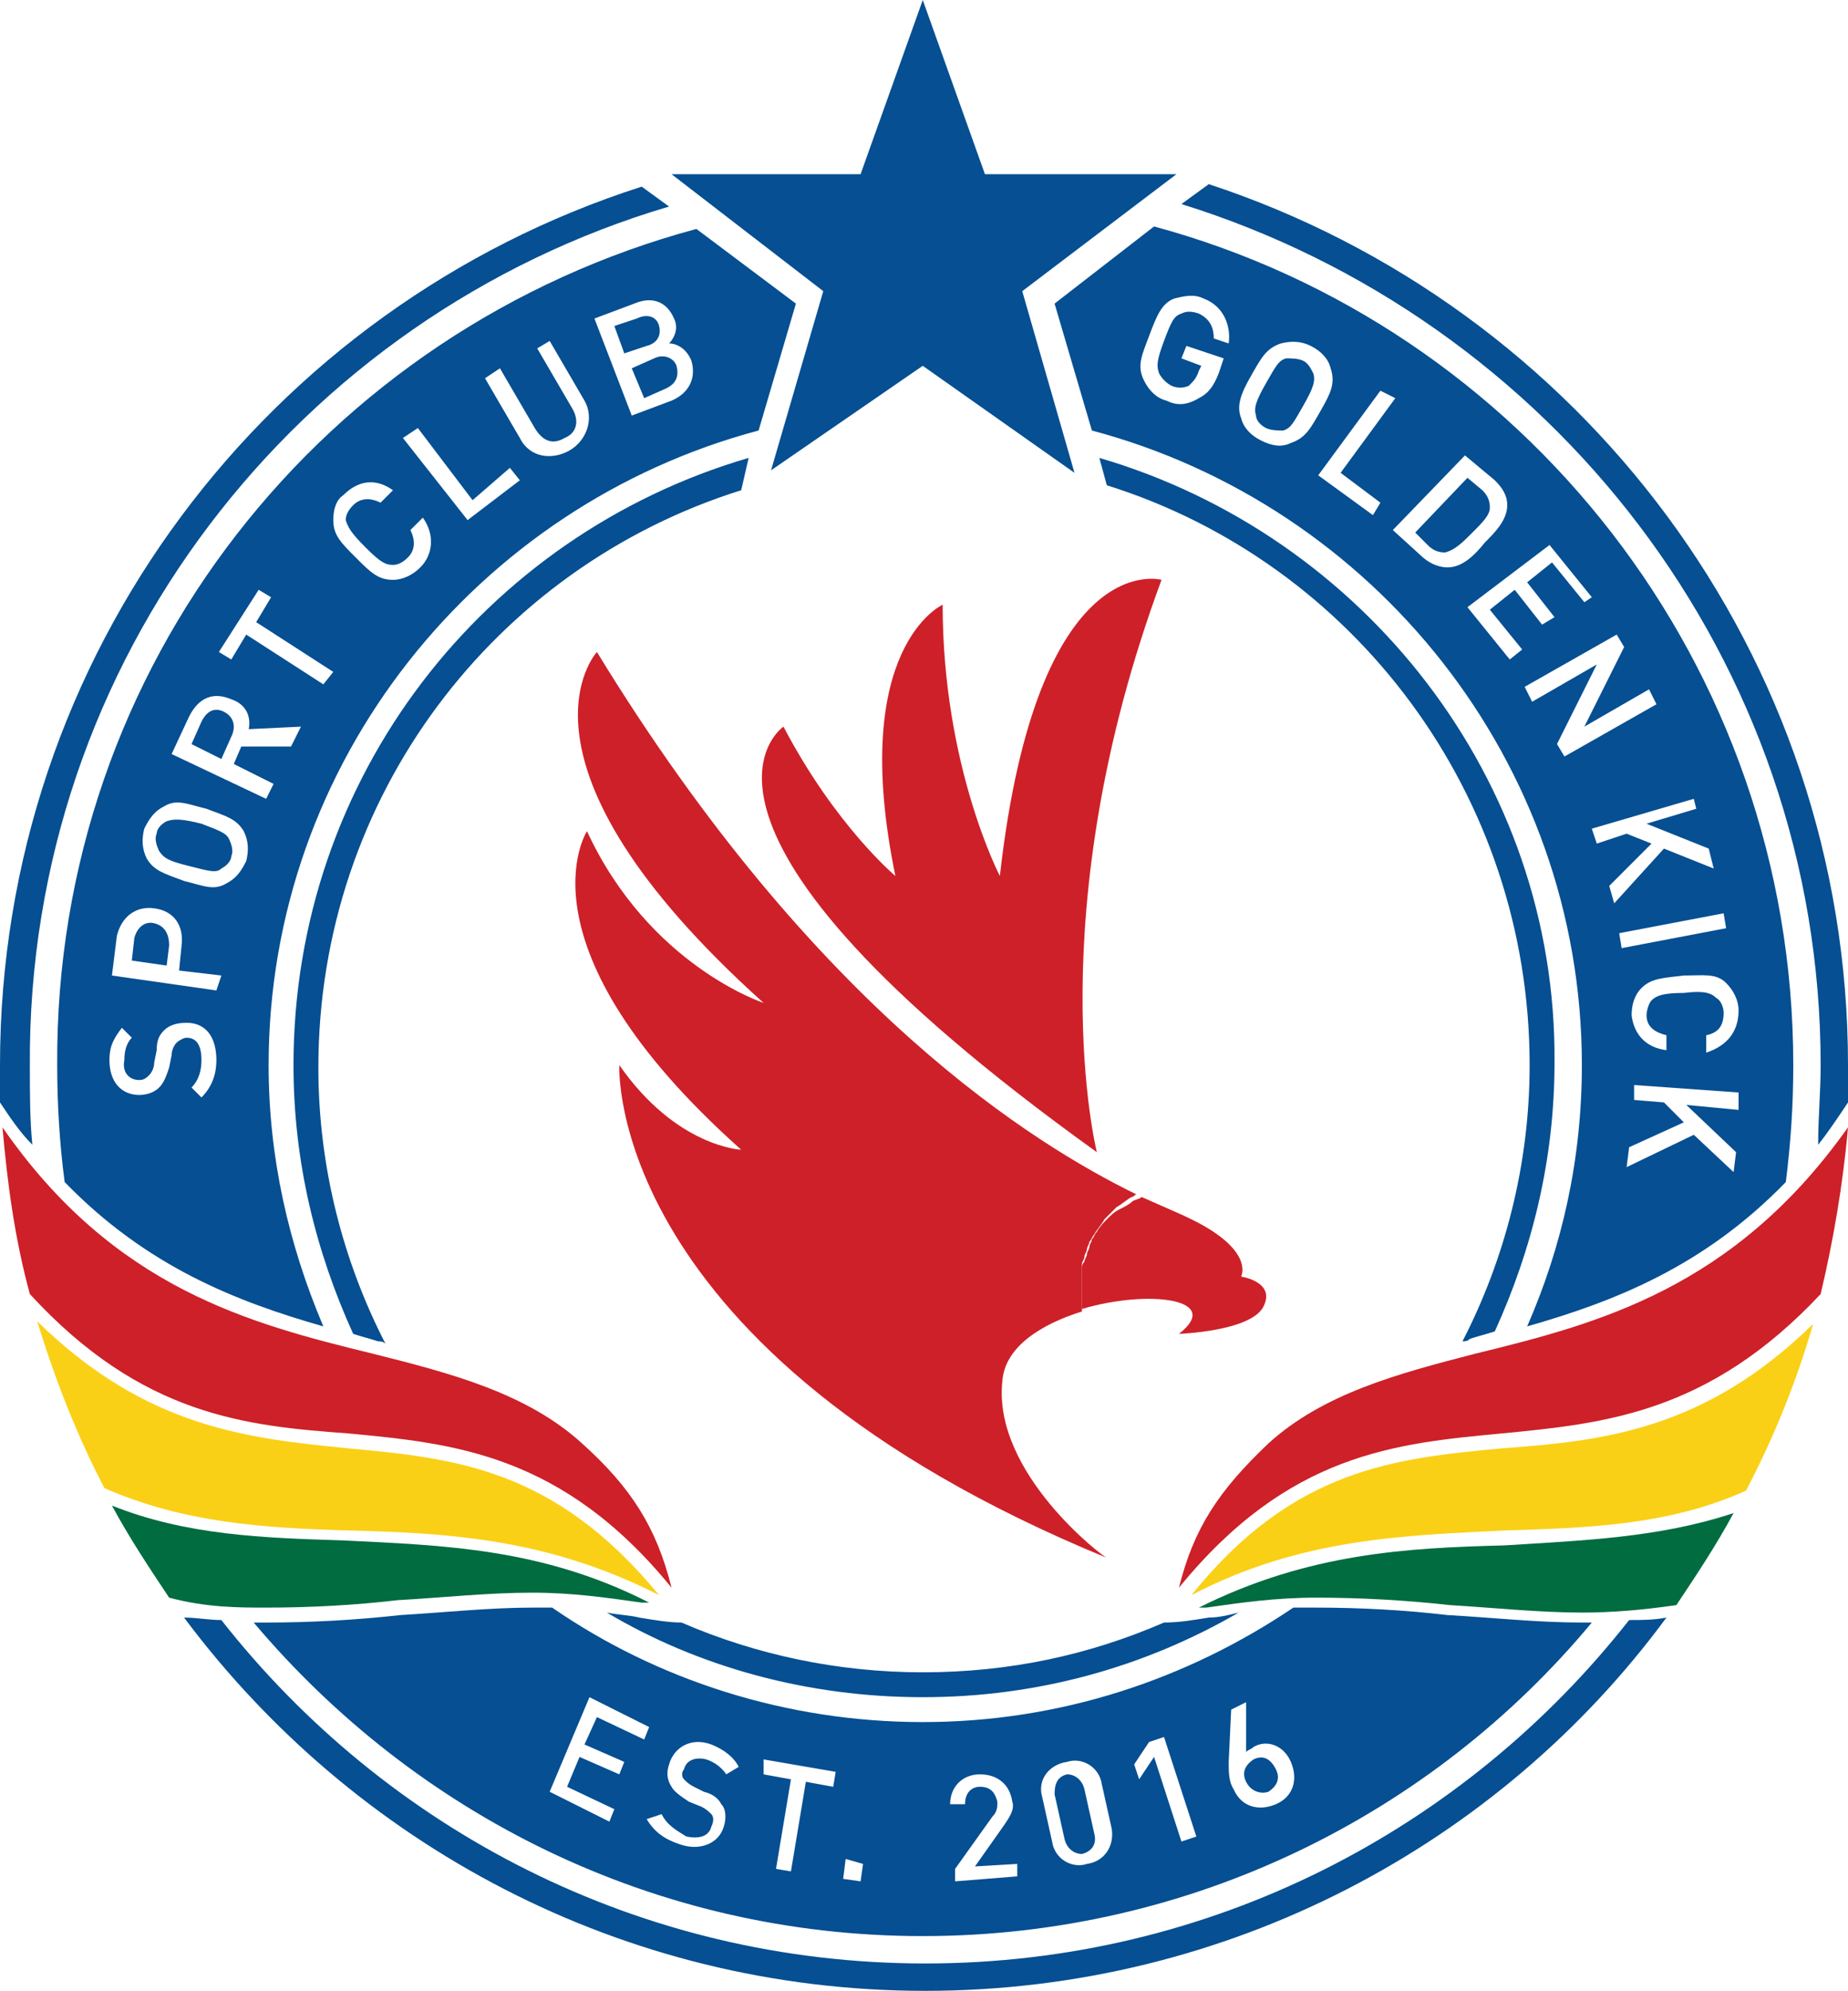 <?xml version="1.0" encoding="utf-8"?>
<!-- Generator: Adobe Illustrator 17.0.0, SVG Export Plug-In . SVG Version: 6.00 Build 0)  -->
<!DOCTYPE svg PUBLIC "-//W3C//DTD SVG 1.1//EN" "http://www.w3.org/Graphics/SVG/1.1/DTD/svg11.dtd">
<svg version="1.1" id="Layer_1" xmlns="http://www.w3.org/2000/svg" xmlns:xlink="http://www.w3.org/1999/xlink" x="0px" y="0px"
	 width="74.3px" height="80px" viewBox="0 0 74.3 80" enable-background="new 0 0 74.3 80" xml:space="preserve">
<g>
	<path fill="#054F92" d="M56.9,21.4l2.1-2.2l0.6,0.5c0.2,0.2,0.3,0.4,0.3,0.7c0,0.3-0.3,0.6-0.7,1s-0.7,0.7-1.1,0.8
		c-0.3,0-0.5-0.1-0.7-0.3L56.9,21.4z M25.7,65c-0.4-0.1-0.8-0.1-1.3-0.2c3.7,2.2,8.1,3.4,12.7,3.4S46,67,49.8,64.8
		C49.4,64.9,49,65,48.6,65c-0.6,0.1-1.2,0.2-1.8,0.2l0,0c-3,1.3-6.2,2-9.7,2c-3.4,0-6.7-0.7-9.7-2C26.9,65.2,26.3,65.1,25.7,65z
		 M65.5,65.1c-6.6,8.4-16.8,13.8-28.3,13.8S15.5,73.5,8.9,65.1c-0.5,0-1-0.1-1.5-0.1c6.8,9.1,17.6,15,29.8,15S60.3,74.1,67,65
		C66.5,65.1,66,65.1,65.5,65.1z M73.2,42.8c0,1.1-0.1,2.1-0.1,3.2c0.4-0.5,0.8-1.1,1.2-1.7c0-0.5,0-1,0-1.5
		c0-16.5-10.8-30.5-25.7-35.4l-1.1,0.8C62.3,12.8,73.2,26.5,73.2,42.8z M28,9.2l4,3l-1.5,5.1c-11.3,3-19.7,13.3-19.7,25.5
		c0,3.7,0.8,7.2,2.2,10.5c-3.5-1-7.1-2.4-10.4-5.8c-0.2-1.5-0.3-3.1-0.3-4.7C2.2,26.7,13.1,13.2,28,9.2z M8.7,42.6
		c0-0.9-0.4-1.5-1.2-1.5c-0.4,0-0.7,0.1-0.9,0.3c-0.2,0.2-0.3,0.4-0.3,0.8l-0.1,0.5c0,0.2-0.1,0.4-0.2,0.5s-0.2,0.2-0.4,0.2
		c-0.4,0-0.7-0.3-0.6-0.8c0-0.4,0.1-0.7,0.3-0.9l-0.4-0.4c-0.3,0.4-0.5,0.7-0.5,1.3c0,0.9,0.5,1.4,1.2,1.4c0.3,0,0.6-0.1,0.8-0.3
		c0.2-0.2,0.3-0.5,0.4-0.8l0.1-0.5c0-0.2,0.1-0.4,0.2-0.5s0.3-0.2,0.4-0.2c0.4,0,0.6,0.3,0.6,0.9c0,0.4-0.1,0.8-0.4,1.1l0.4,0.4
		C8.5,43.7,8.7,43.2,8.7,42.6z M8.9,39.2L7.2,39l0.1-1c0.1-0.8-0.3-1.4-1.1-1.5c-0.7-0.1-1.3,0.3-1.5,1.1l-0.2,1.6l4.2,0.6L8.9,39.2
		z M9.8,33.4c-0.3-0.5-0.7-0.6-1.5-0.9c-0.8-0.2-1.2-0.4-1.7-0.1c-0.4,0.2-0.6,0.5-0.8,0.9c-0.1,0.4-0.1,0.8,0.1,1.2
		c0.3,0.5,0.7,0.6,1.5,0.9c0.8,0.2,1.2,0.4,1.7,0.1c0.4-0.2,0.6-0.5,0.8-0.9C10,34.2,10,33.8,9.8,33.4z M12.1,29.2L10,29.3
		c0.1-0.5-0.1-1-0.7-1.2C8.6,27.8,8,28,7.6,28.8l-0.7,1.5l3.8,1.8l0.3-0.6l-1.6-0.8L9.7,30h2L12.1,29.2z M13.4,27l-3.1-2l0.6-1
		l-0.5-0.3l-1.6,2.5l0.5,0.3l0.6-1l3.1,2L13.4,27z M23.9,12.8l1.5,3.9l1.6-0.6c0.7-0.3,1-0.9,0.8-1.6c-0.2-0.5-0.6-0.7-0.9-0.7
		c0.2-0.2,0.4-0.6,0.2-1c-0.3-0.7-0.9-0.9-1.6-0.6L23.9,12.8z M19.5,15.2l1.4,2.4c0.4,0.8,1.3,0.9,2,0.5s1-1.3,0.6-2l-1.4-2.4
		L21.6,14l1.4,2.4c0.3,0.5,0.2,1-0.3,1.2c-0.5,0.3-0.9,0.1-1.2-0.4l-1.4-2.4L19.5,15.2z M16.2,17.6l2.6,3.3l2.1-1.6l-0.4-0.5
		L19,20.1l-2.2-2.9L16.2,17.6z M13.4,20.9c0,0.6,0.3,0.9,0.9,1.5c0.6,0.6,0.9,0.9,1.5,0.9c0.4,0,0.8-0.2,1.1-0.5
		c0.5-0.5,0.6-1.3,0.1-2l-0.5,0.5c0.2,0.4,0.2,0.8-0.1,1.1c-0.2,0.2-0.4,0.3-0.6,0.3c-0.3,0-0.5-0.1-1.1-0.7s-0.7-0.8-0.8-1.1
		c0-0.2,0.1-0.4,0.3-0.6c0.3-0.3,0.7-0.3,1.1-0.1l0.5-0.5c-0.7-0.5-1.4-0.4-2,0.2C13.5,20.1,13.4,20.5,13.4,20.9z M50.9,17.2
		c0.2,0.1,0.5,0.1,0.7,0.1c0.3-0.1,0.4-0.3,0.8-1c0.4-0.7,0.5-1,0.4-1.3c-0.1-0.2-0.2-0.4-0.4-0.5s-0.5-0.1-0.7-0.1
		c-0.3,0.1-0.4,0.3-0.8,1c-0.4,0.7-0.5,1-0.4,1.3C50.5,16.9,50.7,17.1,50.9,17.2z M1.3,46c-0.1-1-0.1-2.1-0.1-3.2
		C1.1,26.5,12,12.7,26.9,8.3l-1.1-0.8C10.8,12.3,0,26.3,0,42.8c0,0.5,0,1,0,1.5C0.4,44.9,0.8,45.5,1.3,46z M6.2,37.1
		c-0.4-0.1-0.7,0.2-0.8,0.6l-0.1,0.9l1.4,0.2L6.8,38C6.8,37.5,6.6,37.2,6.2,37.1z M9,28.6c-0.4-0.2-0.7,0-0.9,0.4l-0.4,0.9l1.2,0.6
		l0.4-0.9C9.5,29.2,9.4,28.8,9,28.6z M26.8,15.6c0.4-0.2,0.5-0.5,0.4-0.9c-0.1-0.3-0.5-0.5-0.9-0.3l-0.9,0.4l0.5,1.2L26.8,15.6z
		 M10.7,65.2c1.8,0,3.6-0.1,5.4-0.3c1.7-0.1,3.6-0.3,5.3-0.3c0.3,0,0.6,0,0.8,0c4.2,2.9,9.4,4.6,14.9,4.6s10.6-1.7,14.9-4.6
		c0.3,0,0.6,0,0.9,0c1.8,0,3.6,0.1,5.3,0.3c1.8,0.1,3.6,0.3,5.4,0.3c0.1,0,0.3,0,0.4,0c-6.4,7.7-16.1,12.6-26.9,12.6
		s-20.4-4.9-26.9-12.6C10.4,65.2,10.6,65.2,10.7,65.2L10.7,65.2z M49.4,70.8c0,0.4,0,0.8,0.2,1.1c0.3,0.7,1,0.9,1.7,0.6
		s0.9-1,0.6-1.7c-0.3-0.7-1-0.9-1.5-0.6c-0.1,0.1-0.2,0.1-0.3,0.2v-2l-0.6,0.3L49.4,70.8z M45.6,70.9l0.2,0.6l0.6-0.9l1.1,3.4
		l0.6-0.2l-1.3-4L46.2,70L45.6,70.9z M41.9,72.2l0.4,1.8c0.1,0.7,0.8,1.1,1.4,0.9c0.7-0.1,1.1-0.7,1-1.4l-0.4-1.8
		c-0.1-0.7-0.8-1.1-1.4-0.9C42.2,70.9,41.7,71.5,41.9,72.2z M38.2,72.5h0.6c0-0.5,0.3-0.7,0.6-0.7c0.4,0,0.6,0.2,0.7,0.6
		c0,0.2,0,0.4-0.2,0.6l-1.5,2.1v0.5l2.5-0.2v-0.5L39.2,75l1.2-1.7c0.2-0.3,0.4-0.6,0.3-0.9c-0.1-0.7-0.6-1.1-1.3-1.1
		S38.2,71.8,38.2,72.5z M33.9,75.5l0.7,0.1l0.1-0.7L34,74.7L33.9,75.5z M30.7,71.3l1.1,0.2l-0.6,3.6l0.6,0.1l0.6-3.6l1.1,0.2
		l0.1-0.6l-2.9-0.5L30.7,71.3z M26.6,72.9L26,73.1c0.3,0.5,0.7,0.8,1.3,1c0.8,0.3,1.6,0,1.8-0.7c0.1-0.3,0.1-0.7-0.1-0.9
		c-0.1-0.2-0.3-0.4-0.7-0.5l-0.4-0.2c-0.2-0.1-0.3-0.2-0.4-0.3c-0.1-0.1-0.1-0.3,0-0.4c0.1-0.4,0.5-0.5,0.9-0.4
		c0.3,0.1,0.6,0.3,0.8,0.6l0.5-0.3c-0.2-0.4-0.6-0.7-1.1-0.9c-0.8-0.3-1.5,0.1-1.7,0.8c-0.1,0.3-0.1,0.6,0.1,0.9
		c0.1,0.2,0.4,0.4,0.7,0.6l0.5,0.2c0.2,0.1,0.3,0.2,0.4,0.3c0.1,0.1,0.1,0.3,0,0.5c-0.1,0.4-0.5,0.5-1,0.4
		C27.1,73.5,26.8,73.3,26.6,72.9z M22.1,72l2.4,1.2l0.2-0.5l-1.9-0.9l0.5-1.2l1.6,0.7l0.2-0.5l-1.6-0.7L24,69l1.9,0.9l0.2-0.5
		l-2.4-1.2L22.1,72z M44.2,18.4l0.3,1.1c9.9,3.1,17,12.4,17,23.3c0,4-1,7.8-2.7,11.1c0.1,0,0.2,0,0.3-0.1c0.3-0.1,0.7-0.2,1-0.3
		c1.5-3.3,2.4-6.9,2.4-10.8C62.6,31.3,54.8,21.5,44.2,18.4z M8.1,33.1C7.3,32.9,7,32.9,6.7,33c-0.2,0.1-0.4,0.3-0.4,0.5
		c-0.1,0.2,0,0.5,0.1,0.7c0.2,0.3,0.4,0.4,1.2,0.6c0.8,0.2,1.1,0.3,1.3,0.1c0.2-0.1,0.4-0.3,0.4-0.5c0.1-0.2,0-0.5-0.1-0.7
		C9.1,33.5,8.9,33.4,8.1,33.1z M43.9,17.3l-1.5-5.1l4-3.1c14.8,4,25.7,17.6,25.7,33.7c0,1.6-0.1,3.1-0.3,4.7
		c-3.3,3.4-6.9,4.8-10.4,5.8c1.4-3.2,2.2-6.7,2.2-10.5C63.6,30.6,55.2,20.3,43.9,17.3z M69.9,43.9l-4.2-0.3v0.6l1.2,0.1l0.8,0.8
		l-2.2,1l-0.1,0.8l2.7-1.3l1.6,1.5l0.1-0.8l-2-1.9l2.1,0.2V43.9z M69.9,40.6c0-0.4-0.2-0.8-0.5-1.1c-0.4-0.4-0.9-0.3-1.7-0.3
		c-0.8,0.1-1.3,0.1-1.7,0.5c-0.3,0.3-0.4,0.7-0.4,1.1c0.1,0.8,0.6,1.3,1.4,1.4v-0.6c-0.4-0.1-0.8-0.3-0.8-0.8c0-0.2,0.1-0.5,0.2-0.6
		c0.2-0.2,0.5-0.3,1.3-0.3c0.8-0.1,1.1,0,1.3,0.2c0.2,0.1,0.3,0.4,0.3,0.6c0,0.5-0.2,0.8-0.7,0.9v0.7C69.5,42,69.9,41.4,69.9,40.6z
		 M69.3,36.7l-4.2,0.8l0.1,0.6l4.2-0.8L69.3,36.7z M68.1,32.1L64,33.3l0.2,0.6l1.2-0.4l1,0.4l-1.7,1.7l0.2,0.7l2-2.2l2,0.8l-0.2-0.8
		l-2.5-1l2-0.6L68.1,32.1z M65,25.5l-3.7,2.1l0.3,0.6l2.6-1.5l-1.6,3.2l0.3,0.5l3.7-2.1l-0.3-0.6l-2.6,1.5l1.6-3.2L65,25.5z
		 M59,24.4l1.7,2.1l0.5-0.4l-1.3-1.6l1-0.8l1.1,1.4l0.5-0.3l-1.1-1.4l1-0.8l1.3,1.6L64,24l-1.7-2.1L59,24.4z M58.9,18.3l-2.9,3
		l1.1,1c0.3,0.3,0.7,0.5,1.1,0.5c0.6,0,1.1-0.5,1.5-1c0.4-0.4,0.9-0.9,0.9-1.5c0-0.4-0.2-0.7-0.5-1L58.9,18.3z M55.5,15.7L53,19.1
		l2.2,1.6l0.3-0.5L53.9,19l2.2-3L55.5,15.7z M49.9,16.8c0.1,0.4,0.4,0.7,0.8,0.9s0.8,0.3,1.2,0.1c0.6-0.2,0.8-0.6,1.2-1.3
		c0.4-0.7,0.6-1.1,0.4-1.7c-0.1-0.4-0.4-0.7-0.8-0.9c-0.4-0.2-0.8-0.2-1.2-0.1c-0.6,0.2-0.8,0.6-1.2,1.3S49.7,16.3,49.9,16.8z
		 M46,15.3c0.2,0.4,0.5,0.7,0.9,0.8c0.4,0.2,0.8,0.2,1.3-0.1c0.4-0.2,0.6-0.5,0.8-1l0.2-0.6l-1.5-0.5l-0.2,0.5l0.8,0.3l-0.1,0.2
		c-0.1,0.3-0.2,0.4-0.4,0.6c-0.2,0.1-0.5,0.1-0.7,0s-0.4-0.3-0.5-0.5c-0.1-0.3-0.1-0.5,0.2-1.3s0.4-1,0.7-1.1c0.2-0.1,0.4-0.1,0.7,0
		c0.4,0.2,0.6,0.5,0.6,1l0.6,0.2c0.1-0.7-0.2-1.5-1-1.8c-0.4-0.2-0.8-0.1-1.2,0c-0.5,0.2-0.7,0.7-1,1.5C45.9,14.3,45.7,14.7,46,15.3
		z M26.5,13.1c-0.1-0.4-0.5-0.5-0.9-0.3l-0.9,0.3l0.4,1.1l0.9-0.3C26.4,13.8,26.6,13.5,26.5,13.1z M42.8,73.9
		c0.1,0.4,0.4,0.6,0.7,0.6c0.4-0.1,0.6-0.4,0.5-0.8l-0.4-1.8c-0.1-0.4-0.4-0.6-0.7-0.6c-0.4,0.1-0.5,0.4-0.5,0.8L42.8,73.9z
		 M30.1,18.4c-10.6,3.1-18.3,12.8-18.3,24.4c0,3.9,0.9,7.5,2.4,10.8c0.3,0.1,0.7,0.2,1,0.3c0.1,0,0.2,0,0.3,0.1
		c-1.7-3.3-2.7-7.1-2.7-11.1c0-10.9,7.1-20.1,17-23.2L30.1,18.4z M51,72c0.3-0.2,0.5-0.5,0.3-0.9s-0.5-0.6-0.9-0.4
		c-0.3,0.2-0.5,0.5-0.3,0.9S50.7,72.1,51,72z M41.1,11.7L47.3,7h-7.7l-2.5-7l-2.5,7H27l6.1,4.7L31,18.9l6.1-4.2l6.1,4.3L41.1,11.7z"
		/>
</g>
<g>
	<path fill="#CD2028" d="M59.3,54.4C56.2,55.2,53.2,56,51,58c-2,1.9-3,3.4-3.6,5.8c4.4-5.4,8.7-5.8,13-6.2c4.1-0.4,8.3-0.8,12.8-5.6
		c0.5-2.1,0.9-4.4,1.1-6.7C69.7,51.8,64.2,53.2,59.3,54.4z"/>
	<path fill="#006C40" d="M60.5,62.1c-3.9,0.1-7.9,0.3-12.3,2.5c0.1,0,0.2,0,0.3,0c1.4-0.2,2.8-0.4,4.4-0.4c1.8,0,3.6,0.1,5.4,0.3
		c1.7,0.1,3.6,0.3,5.3,0.3c1.2,0,2.4-0.1,3.8-0.3c0.8-1.2,1.6-2.4,2.3-3.7C66.7,61.8,63.6,61.9,60.5,62.1z"/>
	<path fill="#FAD016" d="M47.9,64.1c4.4-2.3,8.6-2.4,12.6-2.6c3.3-0.1,6.6-0.2,9.7-1.6c1.1-2.1,2-4.3,2.7-6.7
		c-4.4,4.3-8.5,4.7-12.5,5C56.1,58.6,52,59,47.9,64.1z"/>
</g>
<g>
	<path fill="#CD2028" d="M14,57.6c4.2,0.4,8.6,0.8,13,6.2c-0.6-2.4-1.6-4-3.6-5.8c-2.2-2-5.2-2.8-8.4-3.6
		c-4.9-1.2-10.4-2.6-14.9-9.1c0.2,2.3,0.5,4.5,1.1,6.7C5.7,56.9,9.9,57.3,14,57.6z"/>
	<path fill="#006C40" d="M10.7,64.6c1.8,0,3.6-0.1,5.3-0.3c1.8-0.1,3.6-0.3,5.4-0.3c1.6,0,3,0.2,4.4,0.4c0.1,0,0.2,0,0.3,0
		c-4.3-2.2-8.3-2.3-12.3-2.5c-3.2-0.1-6.3-0.2-9.3-1.4C5.2,61.8,6,63,6.8,64.2C8.3,64.6,9.6,64.6,10.7,64.6L10.7,64.6z"/>
	<path fill="#FAD016" d="M26.5,64.1c-4.2-5.1-8.2-5.5-12.5-5.9c-4-0.4-8.1-0.8-12.5-5.1c0.7,2.3,1.6,4.6,2.7,6.7
		c3.2,1.4,6.4,1.6,9.8,1.7C17.9,61.6,22,61.8,26.5,64.1z"/>
</g>
<path fill="#CE2028" d="M31.5,29.2c2.1,4,4.5,6,4.5,6c-1.9-9.2,1.9-10.9,1.9-10.9c0,6.5,2.3,10.9,2.3,10.9
	c1.5-13.3,6.5-11.9,6.5-11.9c-5,13.5-2.6,23-2.6,23C25.7,33.1,31.5,29.2,31.5,29.2z"/>
<path fill="#CE2028" d="M40.3,55.5c0.1-1.4,1.6-2.3,3.2-2.8c0-0.1,0-0.1,0-0.2c0-0.1,0-0.1,0-0.2c0-0.1,0-0.2,0-0.3
	c0-0.2,0-0.4,0-0.6c0-0.1,0-0.2,0-0.3s0-0.2,0-0.3s0.1-0.2,0.1-0.3s0.1-0.2,0.1-0.3s0.1-0.2,0.1-0.3c0.1-0.1,0.1-0.2,0.2-0.3
	c0.1-0.2,0.3-0.4,0.4-0.6c0.2-0.2,0.3-0.3,0.5-0.5c0.2-0.1,0.4-0.3,0.6-0.4c0.1,0,0.1-0.1,0.2-0.1c-4.1-2-12.9-7.4-21.7-21.8
	c0,0-4.1,4.4,6.7,14.1c0,0-4.6-1.5-7.1-6.9c0,0-3,4.6,6.2,12.8c0,0-2.6-0.1-4.9-3.4c0,0-0.6,11.5,19.6,19.8
	C44.4,62.6,39.9,59.2,40.3,55.5z"/>
<path fill="#CE2028" d="M50.8,52.5c-0.5,1-3.4,1.1-3.4,1.1c1.8-1.4-1.2-1.8-3.9-1c0-0.1,0-0.1,0-0.2c0-0.1,0-0.1,0-0.2
	c0-0.1,0-0.2,0-0.3c0-0.2,0-0.4,0-0.6c0-0.1,0-0.2,0-0.3s0-0.2,0.1-0.3c0-0.1,0.1-0.2,0.1-0.3s0.1-0.2,0.1-0.3s0.1-0.2,0.1-0.3
	c0.1-0.1,0.1-0.2,0.2-0.3c0.1-0.2,0.3-0.4,0.4-0.5c0.2-0.2,0.3-0.3,0.5-0.4c0.2-0.1,0.4-0.2,0.5-0.3s0.3-0.1,0.4-0.2
	c0.9,0.4,1.6,0.7,1.8,0.8c2.8,1.3,2.2,2.4,2.2,2.4S51.3,51.5,50.8,52.5z"/>
<path fill="#CE2028" d="M49.2,51c0,0-0.8-1-0.7-0.3C48.6,50.7,48.6,51.2,49.2,51z"/>
</svg>
